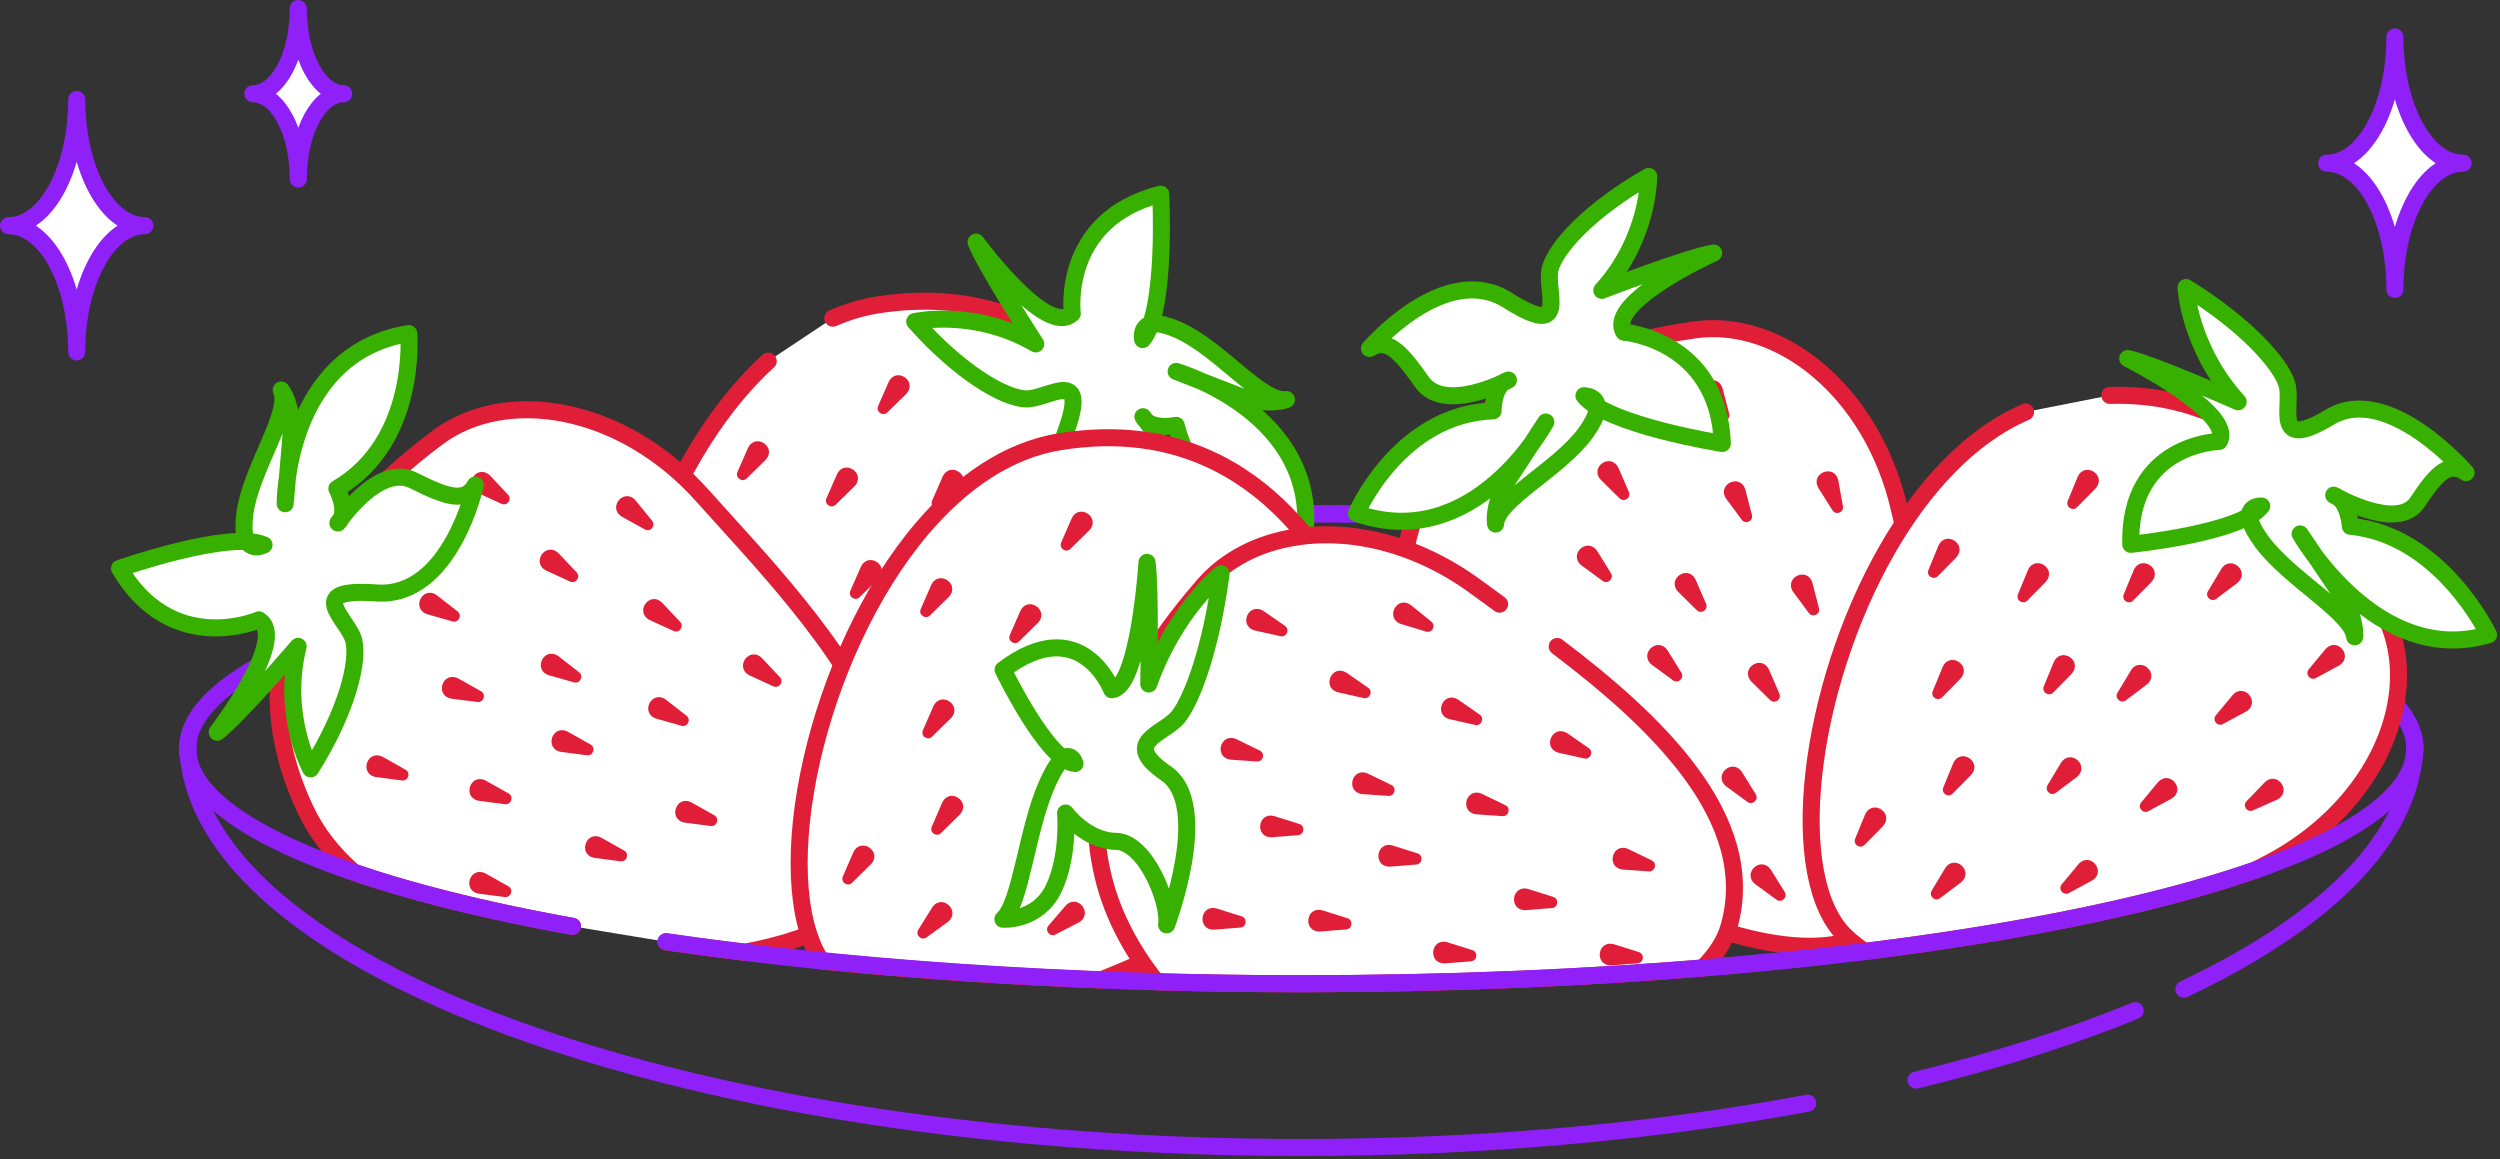 <?xml version="1.0" encoding="UTF-8"?> <svg xmlns="http://www.w3.org/2000/svg" width="440" height="204" viewBox="0 0 440 204" fill="none"><rect x="0" y="0" width="440" height="204" fill="#333333" stroke="none"/> <g clip-path="url(#clip0_2061_229)"> <path d="M99.28 162.78C60.57 155.56 35.47 145.16 33.2 133.52C33.1 132.95 33.04 132.35 33.04 131.78C33.04 131.67 33.04 131.57 33.05 131.45V131.24C34.41 108.64 121.64 90.42 229.03 90.42C336.42 90.42 423.64 108.64 425.01 131.24V131.45C425.01 131.56 425.02 131.66 425.02 131.78C425.02 132.35 424.96 132.95 424.85 133.52C420.53 155.56 334.51 173.13 229.02 173.13C187.85 173.13 149.65 170.45 118.1 165.88" stroke="#8F20F8" stroke-width="3" stroke-linecap="round" stroke-linejoin="round"></path> <path d="M375.78 177.87C364.46 182.53 351.49 186.64 337.22 190.1" stroke="#8F20F8" stroke-width="3" stroke-linecap="round" stroke-linejoin="round"></path> <path d="M318.16 194.16C291.42 199.15 261.13 201.96 229.03 201.96C123.55 201.96 37.52 171.58 33.2 133.52C33.13 132.83 33.08 132.15 33.05 131.45V131.24C34.41 108.64 121.64 90.42 229.03 90.42C336.42 90.42 423.64 108.64 425.01 131.24V131.45C424.99 132.14 424.94 132.83 424.86 133.52C423.13 148.76 408.3 162.77 384.37 174.09" stroke="#8F20F8" stroke-width="3" stroke-linecap="round" stroke-linejoin="round"></path> <path d="M329.06 163.95C309.9 176.58 244.1 140.99 246.43 104.18C248.76 67.37 283.33 60.23 298.21 58.07C313.1 55.92 329.52 68.73 334.3 89.64C339.08 110.55 350.79 149.63 329.07 163.95H329.06Z" fill="white" stroke="#E01E37" stroke-width="3" stroke-linecap="round" stroke-linejoin="round"></path> <path d="M281.08 96.94L283.53 100.89C284.11 101.83 282.98 102.89 282.07 102.24L278.32 99.5C275.97 97.58 279.33 94.46 281.08 96.95V96.94Z" fill="#E01E37"></path> <path d="M284.83 82.31L286.68 86.58C287.12 87.6 285.84 88.48 285.04 87.7L281.73 84.44C279.7 82.19 283.48 79.61 284.83 82.32H284.84L284.83 82.31Z" fill="#E01E37"></path> <path d="M298.42 102L300.27 106.27C300.71 107.29 299.43 108.17 298.63 107.39L295.32 104.13C293.29 101.88 297.07 99.3 298.42 102.01H298.43L298.42 102Z" fill="#E01E37"></path> <path d="M311.32 117.81L313.17 122.08C313.61 123.1 312.33 123.98 311.53 123.2L308.22 119.94C306.19 117.69 309.97 115.11 311.32 117.82H311.33L311.32 117.81Z" fill="#E01E37"></path> <path d="M324.5 142.01L326.35 146.28C326.79 147.3 325.51 148.18 324.71 147.4L321.4 144.14C319.37 141.89 323.15 139.31 324.5 142.02H324.51L324.5 142.01Z" fill="#E01E37"></path> <path d="M329.66 119.54L330.83 124.04C331.11 125.12 329.7 125.78 329.05 124.9L326.28 121.17C324.61 118.65 328.75 116.67 329.66 119.55V119.54Z" fill="#E01E37"></path> <path d="M318.97 102.54L320.14 107.04C320.42 108.12 319.01 108.78 318.36 107.9L315.59 104.16C313.92 101.64 318.06 99.66 318.97 102.54Z" fill="#E01E37"></path> <path d="M307.17 86.13L308.34 90.63C308.62 91.71 307.21 92.37 306.56 91.49L303.79 87.76C302.12 85.24 306.26 83.26 307.17 86.14V86.13Z" fill="#E01E37"></path> <path d="M303.17 68.33L304.34 72.83C304.62 73.91 303.21 74.57 302.56 73.69L299.79 69.96C298.12 67.44 302.26 65.46 303.17 68.34V68.33Z" fill="#E01E37"></path> <path d="M323.53 84.51L324.36 89.09C324.56 90.19 323.11 90.75 322.51 89.81L320.03 85.88C318.55 83.23 322.83 81.57 323.53 84.52V84.51Z" fill="#E01E37"></path> <path d="M293.47 114.44L295.92 118.39C296.5 119.33 295.37 120.39 294.46 119.74L290.71 117C288.36 115.08 291.73 111.96 293.47 114.44Z" fill="#E01E37"></path> <path d="M289.67 133.64L292.12 137.59C292.7 138.53 291.57 139.59 290.66 138.94L286.91 136.2C284.56 134.28 287.92 131.16 289.67 133.65V133.64Z" fill="#E01E37"></path> <path d="M268.79 129.34L271.24 133.29C271.82 134.23 270.69 135.29 269.78 134.65L266.03 131.91C263.68 129.99 267.04 126.87 268.79 129.36V129.34Z" fill="#E01E37"></path> <path d="M306.56 135.84L309.01 139.79C309.59 140.73 308.46 141.79 307.55 141.14L303.8 138.4C301.45 136.48 304.82 133.36 306.56 135.84Z" fill="#E01E37"></path> <path d="M311.66 153.04L314.11 156.99C314.69 157.93 313.56 158.99 312.65 158.34L308.9 155.6C306.55 153.68 309.91 150.56 311.66 153.05V153.04Z" fill="#E01E37"></path> <path d="M285.83 58.46C285.83 58.46 302.44 59.8 303.13 78.05C303.13 78.05 282.79 74.84 278.77 69.65C278.77 69.65 283.78 69.62 279.14 76.1C274.49 82.58 263.47 87.86 263.22 92.23C263.22 92.23 262.54 88.82 265.74 83.95C268.94 79.08 272.06 74.27 272.06 74.27C272.06 74.27 259.6 97.6 238.73 90.35C238.73 90.35 246.2 72.89 262.78 72.31C262.78 72.31 262.76 67.61 265.48 66.89C265.48 66.89 254.21 72.9 250.24 67.2C246.26 61.5 244.01 59.44 241.03 61.33C241.03 61.33 254.27 45.82 265.35 52.85C276.43 59.88 271.89 51.15 272.81 47.39C273.73 43.64 279.82 36.94 290.17 31.05C290.17 31.05 290.29 41.88 281.92 51.1C281.92 51.1 297.28 45.18 301.61 44.53C301.61 44.53 282.52 53.18 285.81 58.47H285.82L285.83 58.46Z" fill="white" stroke="#38B000" stroke-width="3" stroke-linecap="round" stroke-linejoin="round"></path> <path d="M146.58 56C149.11 54.89 151.74 54.1 154.45 53.67C190.87 47.99 205.3 80.23 210.62 94.31C215.94 108.39 206.99 127.2 187.61 136.38C168.23 145.56 132.65 165.45 113.98 147.32C100.7 134.42 111.47 85.16 135.21 63.56" fill="white"></path> <path d="M146.58 56C149.11 54.89 151.74 54.1 154.45 53.67C190.87 47.99 205.3 80.23 210.62 94.31C215.94 108.39 206.99 127.2 187.61 136.38C168.23 145.56 132.65 165.45 113.98 147.32C100.7 134.42 111.47 85.16 135.21 63.56" stroke="#E01E37" stroke-width="3" stroke-linecap="round" stroke-linejoin="round"></path> <path d="M159.5 69.33L156.18 72.58C155.39 73.36 154.11 72.47 154.55 71.45L156.42 67.19C157.78 64.48 161.56 67.1 159.51 69.32L159.5 69.33Z" fill="#E01E37"></path> <path d="M169.01 85.97L165.69 89.22C164.9 90 163.62 89.11 164.06 88.09L165.93 83.83C167.29 81.12 171.07 83.74 169.02 85.96L169.01 85.97Z" fill="#E01E37"></path> <path d="M184.09 86.47L180.33 89.2C179.43 89.85 178.29 88.78 178.88 87.85L181.35 83.91C183.1 81.44 186.45 84.58 184.09 86.49V86.47Z" fill="#E01E37"></path> <path d="M167.81 104L164.05 106.73C163.15 107.38 162.01 106.31 162.6 105.38L165.07 101.44C166.82 98.97 170.17 102.11 167.81 104.01V104Z" fill="#E01E37"></path> <path d="M155.17 120.02L151.41 122.75C150.51 123.4 149.37 122.33 149.97 121.4L152.44 117.46C154.19 114.99 157.54 118.13 155.18 120.03L155.17 120.02Z" fill="#E01E37"></path> <path d="M134.41 138.14L130.65 140.87C129.75 141.52 128.61 140.45 129.21 139.52L131.68 135.58C133.43 133.11 136.78 136.25 134.42 138.15L134.41 138.14Z" fill="#E01E37"></path> <path d="M157.45 138.31L153.31 140.42C152.33 140.92 151.36 139.7 152.09 138.86L155.13 135.34C157.23 133.16 160.06 136.78 157.45 138.29V138.31Z" fill="#E01E37"></path> <path d="M171.73 124.19L167.59 126.3C166.61 126.8 165.64 125.58 166.37 124.74L169.41 121.22C171.51 119.04 174.34 122.66 171.73 124.17V124.19Z" fill="#E01E37"></path> <path d="M185.19 109.12L181.05 111.23C180.07 111.73 179.1 110.51 179.83 109.67L182.87 106.15C184.97 103.98 187.8 107.59 185.19 109.11V109.12Z" fill="#E01E37"></path> <path d="M201.7 101.38L197.56 103.49C196.58 103.99 195.61 102.77 196.34 101.93L199.38 98.41C201.48 96.24 204.31 99.85 201.7 101.36V101.38Z" fill="#E01E37"></path> <path d="M190.3 124.76L186.01 126.55C184.98 126.98 184.12 125.68 184.91 124.9L188.21 121.63C190.48 119.62 193.02 123.44 190.3 124.76Z" fill="#E01E37"></path> <path d="M150.4 85.58L147.08 88.83C146.29 89.61 145.01 88.72 145.45 87.7L147.32 83.44C148.68 80.73 152.46 83.35 150.41 85.57L150.4 85.58Z" fill="#E01E37"></path> <path d="M154.61 101.86L151.29 105.11C150.5 105.89 149.22 105 149.66 103.98L151.53 99.72C152.89 97.01 156.67 99.63 154.62 101.85L154.61 101.86Z" fill="#E01E37"></path> <path d="M135.06 102.29L131.74 105.54C130.95 106.32 129.67 105.43 130.11 104.41L131.98 100.15C133.34 97.44 137.12 100.06 135.07 102.28L135.06 102.29Z" fill="#E01E37"></path> <path d="M134.74 80.95L131.42 84.2C130.63 84.98 129.35 84.09 129.79 83.07L131.66 78.81C133.02 76.1 136.8 78.72 134.75 80.94L134.74 80.95Z" fill="#E01E37"></path> <path d="M136.56 119.27L133.24 122.52C132.45 123.3 131.17 122.41 131.61 121.39L133.48 117.13C134.84 114.42 138.62 117.04 136.57 119.26L136.56 119.27Z" fill="#E01E37"></path> <path d="M120.87 127.97L117.55 131.22C116.76 132 115.48 131.11 115.92 130.09L117.79 125.83C119.15 123.12 122.93 125.74 120.88 127.96L120.87 127.97Z" fill="#E01E37"></path> <path d="M188.72 55.17C188.72 55.17 186.6 38.62 204.29 34.17C204.29 34.17 205.36 54.75 201.11 59.76C201.11 59.76 200.04 54.86 207.34 58.07C214.64 61.28 222.07 70.99 226.41 70.32C226.41 70.32 223.22 71.68 217.79 69.56C212.36 67.44 207 65.37 207 65.37C207 65.37 232.38 72.74 229.61 94.67C229.61 94.67 210.99 90.97 207 74.86C207 74.86 202.42 75.84 201.15 73.34C201.15 73.34 209.36 83.13 204.61 88.21C199.85 93.29 198.32 95.93 200.77 98.44C200.77 98.44 182.87 88.69 187.44 76.39C192.01 64.09 184.43 70.34 180.56 70.21C176.69 70.08 168.88 65.51 160.99 56.6C160.99 56.6 171.56 54.23 182.29 60.53C182.29 60.53 173.33 46.71 171.79 42.61C171.79 42.61 184.19 59.51 188.69 55.19H188.71L188.72 55.17Z" fill="white" stroke="#38B000" stroke-width="3" stroke-linecap="round" stroke-linejoin="round"></path> <path d="M100.76 163.03L99.28 162.78C84.93 160.11 72.45 156.99 62.32 153.55C58.66 150.37 55.72 146.69 53.73 142.43C49.43 133.29 48.33 124.94 49.25 117.44C49.34 116.66 49.45 115.89 49.59 115.12C51.96 101.96 60.44 91.57 68.15 84.39C71.37 81.38 74.47 78.92 76.93 77.07C88.93 68.01 109.5 71.33 123.74 87.36C126.01 89.91 128.66 92.79 131.45 95.91C137.28 102.42 143.77 110 148.85 117.98C156.61 130.18 161.08 143.31 154.91 155.02C153.6 157.51 151.3 159.72 148.26 161.59C143.85 164.32 137.88 166.35 131.04 167.6H131.02C126.61 167.06 122.31 166.5 118.12 165.89L117.24 165.75" fill="white"></path> <path d="M100.76 163.03L99.28 162.78C84.93 160.11 72.45 156.99 62.32 153.55C58.66 150.37 55.72 146.69 53.73 142.43C49.43 133.29 48.33 124.94 49.25 117.44C49.34 116.66 49.45 115.89 49.59 115.12C51.96 101.96 60.44 91.57 68.15 84.39C71.37 81.38 74.47 78.92 76.93 77.07C88.93 68.01 109.5 71.33 123.74 87.36C126.01 89.91 128.66 92.79 131.45 95.91C137.28 102.42 143.77 110 148.85 117.98C156.61 130.18 161.08 143.31 154.91 155.02C153.6 157.51 151.3 159.72 148.26 161.59C143.85 164.32 137.88 166.35 131.04 167.6H131.02C126.61 167.06 122.31 166.5 118.12 165.89L117.24 165.75" stroke="#E01E37" stroke-width="3" stroke-linecap="round" stroke-linejoin="round"></path> <path d="M67.33 133.19L71.38 135.47C72.34 136.01 71.85 137.49 70.75 137.36L66.14 136.76C63.17 136.21 64.61 131.86 67.32 133.19H67.33Z" fill="#E01E37"></path> <path d="M80.61 119.38L84.66 121.66C85.62 122.2 85.13 123.68 84.03 123.55L79.42 122.96C76.45 122.41 77.89 118.06 80.6 119.39H80.61V119.38Z" fill="#E01E37"></path> <path d="M76.86 104.75L80.53 107.6C81.4 108.28 80.7 109.67 79.64 109.37L75.17 108.1C72.31 107.11 74.38 103.02 76.86 104.74V104.75Z" fill="#E01E37"></path> <path d="M98.25 115.47L101.92 118.32C102.79 119 102.09 120.39 101.03 120.1L96.56 118.83C93.7 117.84 95.77 113.75 98.25 115.47Z" fill="#E01E37"></path> <path d="M117.16 123.12L120.83 125.97C121.7 126.65 121 128.04 119.94 127.74L115.47 126.47C112.61 125.48 114.68 121.39 117.16 123.11V123.12Z" fill="#E01E37"></path> <path d="M134.07 115.79L137.26 119.18C138.02 119.99 137.12 121.25 136.1 120.79L131.88 118.85C129.2 117.43 131.88 113.71 134.06 115.79H134.07Z" fill="#E01E37"></path> <path d="M116.51 106.05L119.7 109.44C120.46 110.25 119.56 111.51 118.54 111.05L114.32 109.11C111.64 107.69 114.32 103.97 116.5 106.05H116.51Z" fill="#E01E37"></path> <path d="M98.29 97.35L101.48 100.74C102.24 101.55 101.34 102.81 100.32 102.35L96.1 100.41C93.42 98.99 96.1 95.27 98.28 97.35H98.29Z" fill="#E01E37"></path> <path d="M86.22 83.67L89.41 87.06C90.17 87.87 89.27 89.13 88.25 88.67L84.03 86.73C81.35 85.31 84.03 81.59 86.21 83.67H86.22Z" fill="#E01E37"></path> <path d="M111.84 88.05L114.77 91.66C115.47 92.52 114.47 93.72 113.5 93.18L109.43 90.93C106.87 89.32 109.81 85.8 111.84 88.05Z" fill="#E01E37"></path> <path d="M85.46 137.37L89.51 139.65C90.47 140.19 89.98 141.67 88.88 141.54L84.27 140.94C81.3 140.39 82.74 136.04 85.45 137.37H85.46Z" fill="#E01E37"></path> <path d="M99.89 128.76L103.94 131.04C104.9 131.58 104.41 133.06 103.32 132.93L98.71 132.33C95.74 131.78 97.18 127.43 99.89 128.76Z" fill="#E01E37"></path> <path d="M105.8 147.42L109.85 149.7C110.81 150.24 110.32 151.72 109.23 151.59L104.62 150.99C101.65 150.44 103.09 146.09 105.8 147.42Z" fill="#E01E37"></path> <path d="M85.43 153.71L89.48 155.99C90.44 156.53 89.95 158.01 88.85 157.88L84.24 157.28C81.27 156.73 82.71 152.38 85.42 153.71H85.43Z" fill="#E01E37"></path> <path d="M121.67 141.21L125.72 143.49C126.68 144.03 126.19 145.51 125.1 145.38L120.49 144.78C117.52 144.23 118.96 139.88 121.67 141.21Z" fill="#E01E37"></path> <path d="M45.55 109.1C45.55 109.1 30.27 115.78 21.04 100.04C21.04 100.04 40.48 93.24 46.47 95.91C46.47 95.91 42.06 98.31 43.1 90.39C44.13 82.48 51.35 72.61 49.49 68.64C49.49 68.64 51.69 71.32 51.18 77.13C50.67 82.94 50.19 88.66 50.19 88.66C50.19 88.66 50.13 62.21 71.94 58.71C71.94 58.71 73.61 77.64 59.29 86C59.29 86 61.52 90.12 59.47 92.05C59.47 92.05 66.55 81.42 72.76 84.56C78.96 87.7 81.93 88.44 83.65 85.37C83.65 85.37 79.32 105.3 66.24 104.36C53.16 103.42 61.29 108.96 62.25 112.7C63.21 116.45 61.02 125.24 54.68 135.32C54.68 135.32 49.44 125.84 52.47 113.76C52.47 113.76 41.74 126.25 38.23 128.87C38.23 128.87 50.96 112.21 45.55 109.11V109.09V109.1Z" fill="white" stroke="#38B000" stroke-width="3" stroke-linecap="round" stroke-linejoin="round"></path> <path d="M220.05 160.32C212.93 163.73 203.65 168.58 193.78 172.47C185.92 172.17 178.23 171.77 170.72 171.28H170.7C168.52 171.15 166.36 170.99 164.22 170.83C157.47 170.33 150.89 169.76 144.52 169.12C135.13 154.62 143.48 115.04 162.4 92.89C169.22 84.91 177.4 79.19 186.62 77.73C196.94 76.09 205.5 77.49 212.6 80.68C217.99 83.1 222.53 86.53 226.34 90.45C230.36 94.54 233.58 99.15 236.14 103.61C239.27 109.06 241.44 114.3 242.92 118.17C248.29 132.24 239.4 151.08 220.05 160.33H220.06L220.05 160.32Z" fill="white" stroke="#E01E37" stroke-width="3" stroke-linecap="round" stroke-linejoin="round"></path> <path d="M191.71 93.34L188.4 96.6C187.61 97.38 186.32 96.5 186.77 95.48L188.63 91.21C189.98 88.5 193.77 91.1 191.73 93.33H191.72L191.71 93.34Z" fill="#E01E37"></path> <path d="M216.37 110.41L212.61 113.15C211.71 113.81 210.57 112.74 211.15 111.8L213.61 107.85C215.35 105.37 218.71 108.5 216.36 110.41H216.37Z" fill="#E01E37"></path> <path d="M200.14 128L196.38 130.74C195.48 131.4 194.34 130.33 194.92 129.39L197.38 125.44C199.12 122.96 202.48 126.09 200.13 128.01H200.14V128Z" fill="#E01E37"></path> <path d="M166.84 162.24L163.08 164.98C162.18 165.64 161.04 164.57 161.62 163.63L164.08 159.68C165.82 157.2 169.18 160.33 166.83 162.25L166.84 162.24Z" fill="#E01E37"></path> <path d="M189.89 162.34L185.76 164.47C184.78 164.98 183.81 163.75 184.53 162.91L187.56 159.38C189.66 157.2 192.5 160.8 189.89 162.34Z" fill="#E01E37"></path> <path d="M204.12 148.17L199.99 150.3C199.01 150.81 198.04 149.58 198.76 148.74L201.79 145.21C203.89 143.03 206.73 146.63 204.12 148.17Z" fill="#E01E37"></path> <path d="M217.53 133.06L213.4 135.19C212.42 135.7 211.45 134.47 212.17 133.63L215.21 130.1C217.31 127.92 220.15 131.52 217.54 133.06H217.53Z" fill="#E01E37"></path> <path d="M234.01 125.25L229.88 127.38C228.9 127.89 227.93 126.66 228.65 125.82L231.68 122.29C233.78 120.1 236.62 123.71 234.01 125.24V125.25Z" fill="#E01E37"></path> <path d="M222.69 148.67L218.4 150.49C217.38 150.92 216.5 149.63 217.29 148.85L220.58 145.57C222.83 143.55 225.4 147.36 222.68 148.69L222.69 148.67Z" fill="#E01E37"></path> <path d="M182.67 109.63L179.36 112.89C178.57 113.67 177.28 112.79 177.73 111.77L179.59 107.5C180.94 104.79 184.73 107.39 182.69 109.62H182.68L182.67 109.63Z" fill="#E01E37"></path> <path d="M167.37 126.39L164.06 129.65C163.27 130.43 161.98 129.55 162.43 128.53L164.29 124.26C165.64 121.55 169.43 124.15 167.39 126.38H167.38L167.37 126.39Z" fill="#E01E37"></path> <path d="M166.99 105.05L163.68 108.31C162.89 109.09 161.6 108.21 162.05 107.19L163.91 102.92C165.26 100.21 169.05 102.81 167.01 105.04H167L166.99 105.05Z" fill="#E01E37"></path> <path d="M168.93 143.36L165.62 146.62C164.83 147.4 163.54 146.52 163.99 145.5L165.84 141.23C167.19 138.52 170.98 141.12 168.94 143.35L168.93 143.36Z" fill="#E01E37"></path> <path d="M153.28 152.11L149.97 155.37C149.18 156.15 147.89 155.27 148.34 154.25L150.2 149.98C151.55 147.27 155.34 149.87 153.3 152.1H153.29L153.28 152.11Z" fill="#E01E37"></path> <path d="M274.07 113.78C290.94 126.57 309.76 143.91 304.3 163.08C303.58 165.61 301.98 168.06 299.68 170.37C277.76 172.17 253.94 173.14 229.02 173.14C220.38 173.14 211.88 173.02 203.54 172.79C203.25 172.45 202.98 172.1 202.7 171.73C200.91 169.37 199.41 167.02 198.16 164.68C196.3 161.19 195 157.74 194.18 154.38C193.93 153.37 193.73 152.38 193.56 151.38C193.32 150.04 193.17 148.71 193.09 147.4C192.47 138.26 194.96 129.76 198.52 122.47C198.87 121.75 199.22 121.06 199.6 120.38C200.43 118.8 201.31 117.28 202.21 115.85C205.54 110.52 209.15 106.11 211.87 102.97C215.82 98.45 221.49 95.56 227.99 94.55C230.63 94.12 233.38 94.01 236.22 94.23C236.34 94.23 236.47 94.24 236.61 94.25C237.39 94.31 238.19 94.4 238.98 94.53C240.45 94.74 241.93 95.03 243.43 95.42C248.93 96.84 254.54 99.44 259.81 103.33C261.09 104.27 262.48 105.28 263.93 106.33" fill="white"></path> <path d="M274.07 113.78C290.94 126.57 309.76 143.91 304.3 163.08C303.58 165.61 301.98 168.06 299.68 170.37C277.76 172.17 253.94 173.14 229.02 173.14C220.38 173.14 211.88 173.02 203.54 172.79C203.25 172.45 202.98 172.1 202.7 171.73C200.91 169.37 199.41 167.02 198.16 164.68C196.3 161.19 195 157.74 194.18 154.38C193.93 153.37 193.73 152.38 193.56 151.38C193.32 150.04 193.17 148.71 193.09 147.4C192.47 138.26 194.96 129.76 198.52 122.47C198.87 121.75 199.22 121.06 199.6 120.38C200.43 118.8 201.31 117.28 202.21 115.85C205.54 110.52 209.15 106.11 211.87 102.97C215.82 98.45 221.49 95.56 227.99 94.55C230.63 94.12 233.38 94.01 236.22 94.23C236.34 94.23 236.47 94.24 236.61 94.25C237.39 94.31 238.19 94.4 238.98 94.53C240.45 94.74 241.93 95.03 243.43 95.42C248.93 96.84 254.54 99.44 259.81 103.33C261.09 104.27 262.48 105.28 263.93 106.33" stroke="#E01E37" stroke-width="3" stroke-linecap="round" stroke-linejoin="round"></path> <path d="M214.09 159.88L218.53 161.28C219.59 161.61 219.41 163.16 218.3 163.25L213.67 163.62C210.65 163.69 211.16 159.14 214.09 159.89V159.88Z" fill="#E01E37"></path> <path d="M224.24 143.62L228.68 145.02C229.74 145.35 229.56 146.9 228.45 146.99L223.82 147.36C220.8 147.43 221.31 142.88 224.24 143.63V143.62Z" fill="#E01E37"></path> <path d="M217.55 130.07L221.73 132.1C222.72 132.58 222.33 134.09 221.22 134.02L216.59 133.7C213.59 133.33 214.77 128.9 217.55 130.07Z" fill="#E01E37"></path> <path d="M240.7 136.13L244.88 138.16C245.87 138.64 245.47 140.15 244.37 140.08L239.74 139.76C236.74 139.39 237.92 134.96 240.7 136.13Z" fill="#E01E37"></path> <path d="M260.77 139.69L264.95 141.72C265.95 142.2 265.55 143.71 264.44 143.64L259.81 143.32C256.81 142.95 257.99 138.52 260.77 139.69Z" fill="#E01E37"></path> <path d="M286.54 149.41L290.72 151.44C291.71 151.92 291.31 153.43 290.21 153.36L285.58 153.04C282.58 152.67 283.75 148.24 286.54 149.41Z" fill="#E01E37"></path> <path d="M275.8 129.02L279.62 131.67C280.53 132.31 279.91 133.73 278.82 133.49L274.29 132.48C271.38 131.66 273.21 127.45 275.8 129.03V129.02Z" fill="#E01E37"></path> <path d="M256.61 123.12L260.43 125.77C261.34 126.41 260.72 127.83 259.63 127.59L255.1 126.57C252.19 125.75 254.02 121.54 256.61 123.12Z" fill="#E01E37"></path> <path d="M236.97 118.39L240.79 121.04C241.7 121.68 241.08 123.1 239.99 122.86L235.46 121.84C232.55 121.02 234.38 116.81 236.97 118.39Z" fill="#E01E37"></path> <path d="M222.33 107.5L226.15 110.15C227.06 110.79 226.44 112.21 225.35 111.97L220.82 110.96C217.91 110.14 219.74 105.93 222.33 107.51V107.5Z" fill="#E01E37"></path> <path d="M248.31 106.49L251.92 109.41C252.78 110.11 252.05 111.48 250.99 111.16L246.54 109.81C243.7 108.76 245.85 104.72 248.3 106.49H248.31Z" fill="#E01E37"></path> <path d="M232.71 160.21L237.15 161.61C238.21 161.94 238.03 163.49 236.92 163.58L232.29 163.95C229.27 164.02 229.78 159.47 232.71 160.21Z" fill="#E01E37"></path> <path d="M245.04 148.79L249.48 150.19C250.54 150.52 250.36 152.07 249.26 152.16L244.63 152.53C241.61 152.6 242.12 148.05 245.05 148.79H245.04Z" fill="#E01E37"></path> <path d="M254.69 165.82L259.13 167.22C260.19 167.55 260.01 169.1 258.9 169.19L254.27 169.56C251.25 169.63 251.76 165.08 254.69 165.82Z" fill="#E01E37"></path> <path d="M268.92 156.45L273.36 157.85C274.42 158.18 274.24 159.73 273.13 159.82L268.5 160.19C265.48 160.26 265.99 155.71 268.92 156.45Z" fill="#E01E37"></path> <path d="M283.999 166.17L288.439 167.57C289.499 167.9 289.319 169.45 288.219 169.54L283.589 169.91C280.569 169.98 281.08 165.43 284.01 166.18L283.999 166.17Z" fill="#E01E37"></path> <path d="M195.66 121.39C195.66 121.39 190.29 107.49 176.55 117.87C176.55 117.87 184.29 133.96 189.2 134.38C189.2 134.38 187.9 129.92 184.31 137.95C180.71 145.98 179.7 158.93 176.51 161.78C176.51 161.78 182.64 162.21 185.43 156.43C188.21 150.65 187.54 143.09 187.54 143.09C187.54 143.09 191.11 147.99 196.4 148.08C201.69 148.16 205.94 159 205.32 162.77C205.32 162.77 213.36 141.69 205.23 136.12C197.1 130.55 204.78 129.3 207.32 126.22C209.87 123.14 213.25 113.7 214.9 100.98C214.9 100.98 206.81 107.4 202.18 120.38C202.18 120.38 202.54 103.21 201.87 98.98C201.87 98.98 200.47 121.11 195.67 121.39H195.66Z" fill="white" stroke="#38B000" stroke-width="3" stroke-linecap="round" stroke-linejoin="round"></path> <path d="M371.33 69.59C379.63 69.35 386.67 71.25 392.6 74.41C404.99 81.01 412.65 93.06 417.22 102.52C418.53 105.25 419.6 107.77 420.45 109.88C422.21 114.27 422.58 119.16 421.64 124.1C419.62 134.86 411.46 145.84 398.32 152.42C397.86 152.65 397.4 152.88 396.91 153.14C380.02 159.03 356.36 163.96 328.19 167.46C327.06 166.71 325.98 165.86 324.93 164.89C314.08 154.77 318.18 121 332.22 96.61C338.48 85.73 346.73 76.72 356.5 72.51" fill="white"></path> <path d="M371.33 69.59C379.63 69.35 386.67 71.25 392.6 74.41C404.99 81.01 412.65 93.06 417.22 102.52C418.53 105.25 419.6 107.77 420.45 109.88C422.21 114.27 422.58 119.16 421.64 124.1C419.62 134.86 411.46 145.84 398.32 152.42C397.86 152.65 397.4 152.88 396.91 153.14C380.02 159.03 356.36 163.96 328.19 167.46C327.06 166.71 325.98 165.86 324.93 164.89C314.08 154.77 318.18 121 332.22 96.61C338.48 85.73 346.73 76.72 356.5 72.51" stroke="#E01E37" stroke-width="3" stroke-linecap="round" stroke-linejoin="round"></path> <path d="M368.83 85.96L365.57 89.27C364.79 90.06 363.49 89.2 363.92 88.17L365.69 83.87C367 81.14 370.83 83.68 368.83 85.94V85.96Z" fill="#E01E37"></path> <path d="M378.69 102.39L375.43 105.7C374.65 106.49 373.35 105.63 373.78 104.6L375.55 100.3C376.86 97.57 380.69 100.11 378.69 102.37V102.39Z" fill="#E01E37"></path> <path d="M393.78 102.59L390.07 105.39C389.19 106.06 388.03 105.02 388.59 104.07L390.98 100.08C392.68 97.58 396.09 100.63 393.78 102.59Z" fill="#E01E37"></path> <path d="M377.86 120.46L374.15 123.26C373.27 123.93 372.11 122.89 372.67 121.94L375.06 117.95C376.76 115.45 380.16 118.5 377.86 120.46Z" fill="#E01E37"></path> <path d="M365.55 136.73L361.84 139.53C360.96 140.2 359.8 139.16 360.36 138.21L362.75 134.22C364.45 131.72 367.86 134.77 365.55 136.73Z" fill="#E01E37"></path> <path d="M345.16 155.28L341.45 158.08C340.57 158.75 339.41 157.71 339.97 156.76L342.36 152.77C344.06 150.27 347.46 153.32 345.16 155.28Z" fill="#E01E37"></path> <path d="M368.21 154.97L364.12 157.18C363.15 157.7 362.15 156.5 362.87 155.64L365.84 152.06C367.9 149.84 370.8 153.39 368.22 154.97H368.21Z" fill="#E01E37"></path> <path d="M382.19 140.56L378.1 142.77C377.13 143.29 376.13 142.09 376.85 141.23L379.82 137.65C381.88 135.43 384.78 138.98 382.2 140.56H382.19Z" fill="#E01E37"></path> <path d="M395.33 125.22L391.24 127.43C390.27 127.95 389.27 126.75 389.99 125.89L392.96 122.31C395.02 120.09 397.92 123.64 395.34 125.22H395.33Z" fill="#E01E37"></path> <path d="M411.68 117.13L407.59 119.34C406.62 119.86 405.62 118.66 406.34 117.8L409.31 114.22C411.37 112 414.27 115.55 411.69 117.13H411.68Z" fill="#E01E37"></path> <path d="M400.77 140.74L396.53 142.63C395.52 143.08 394.62 141.8 395.39 141.01L398.62 137.66C400.85 135.6 403.47 139.36 400.77 140.74Z" fill="#E01E37"></path> <path d="M360.07 102.39L356.81 105.7C356.03 106.49 354.73 105.63 355.16 104.6L356.93 100.3C358.24 97.57 362.07 100.11 360.07 102.37V102.39Z" fill="#E01E37"></path> <path d="M364.62 118.58L361.36 121.89C360.58 122.68 359.28 121.82 359.71 120.79L361.48 116.49C362.79 113.76 366.62 116.3 364.62 118.56V118.58Z" fill="#E01E37"></path> <path d="M345.07 119.42L341.81 122.73C341.03 123.52 339.73 122.66 340.16 121.63L341.93 117.33C343.24 114.6 347.07 117.14 345.07 119.4V119.42Z" fill="#E01E37"></path> <path d="M344.32 98.09L341.06 101.4C340.28 102.19 338.98 101.33 339.41 100.3L341.18 96C342.49 93.27 346.32 95.81 344.32 98.07V98.09Z" fill="#E01E37"></path> <path d="M346.93 136.37L343.67 139.68C342.89 140.47 341.59 139.61 342.02 138.58L343.79 134.28C345.1 131.55 348.93 134.09 346.93 136.35V136.37Z" fill="#E01E37"></path> <path d="M331.42 145.39L328.16 148.7C327.38 149.49 326.08 148.63 326.51 147.6L328.28 143.3C329.59 140.57 333.42 143.11 331.42 145.37V145.39Z" fill="#E01E37"></path> <path d="M390.58 77.69C390.58 77.69 374.61 78.01 375.01 95.8C375.01 95.8 394.48 93.88 398.06 89.06C398.06 89.06 393.21 88.73 398.09 95.35C402.97 101.97 413.94 107.79 414.43 112.08C414.43 112.08 414.88 108.8 411.5 103.83C408.12 98.86 404.82 93.97 404.82 93.97C404.82 93.97 418.24 117.54 437.98 111.71C437.98 111.71 429.72 94.19 413.66 92.62C413.66 92.62 413.4 88.03 410.73 87.15C410.73 87.15 421.98 93.71 425.48 88.37C429 83.04 431.05 81.16 434.03 83.19C434.03 83.19 420.32 67.23 410.03 73.42C399.74 79.61 403.61 71.36 402.49 67.63C401.37 63.91 395.09 56.98 384.74 50.6C384.74 50.6 385.25 61.19 393.91 70.71C393.91 70.71 378.72 64 374.48 63.1C374.48 63.1 393.45 72.71 390.58 77.69Z" fill="white" stroke="#38B000" stroke-width="3" stroke-linecap="round" stroke-linejoin="round"></path> <path d="M25.5 39.72C18.87 39.72 13.5 49.66 13.5 61.94C13.5 49.66 8.13 39.72 1.5 39.72C8.13 39.72 13.5 29.78 13.5 17.5C13.5 29.78 18.87 39.72 25.5 39.72Z" fill="white" stroke="#8F20F8" stroke-width="3" stroke-linecap="round" stroke-linejoin="round"></path> <path d="M433.5 28.72C426.87 28.72 421.5 38.66 421.5 50.94C421.5 38.66 416.13 28.72 409.5 28.72C416.13 28.72 421.5 18.78 421.5 6.5C421.5 18.78 426.87 28.72 433.5 28.72Z" fill="white" stroke="#8F20F8" stroke-width="3" stroke-linecap="round" stroke-linejoin="round"></path> <path d="M60.5 16.5C56.08 16.5 52.5 23.21 52.5 31.5C52.5 23.21 48.92 16.5 44.5 16.5C48.92 16.5 52.5 9.79 52.5 1.5C52.5 9.79 56.08 16.5 60.5 16.5Z" fill="white" stroke="#8F20F8" stroke-width="3" stroke-linecap="round" stroke-linejoin="round"></path> <path d="M425 131.78C425 132.35 424.94 132.95 424.83 133.52C420.51 155.56 334.49 173.13 229 173.13C187.83 173.13 148.76 170.31 117.21 165.73" stroke="#8F20F8" stroke-width="3" stroke-linecap="round" stroke-linejoin="round"></path> <path d="M100.76 163.03C62.08 156.16 35.48 145.17 33.2 133.52C33.1 132.95 33.04 132.35 33.04 131.78C33.04 131.67 33.04 131.57 33.05 131.45V131.24" stroke="#8F20F8" stroke-width="3" stroke-linecap="round" stroke-linejoin="round"></path> </g> <defs> <clipPath id="clip0_2061_229"> <rect width="439.47" height="203.46" fill="white"></rect> </clipPath> </defs> </svg> 